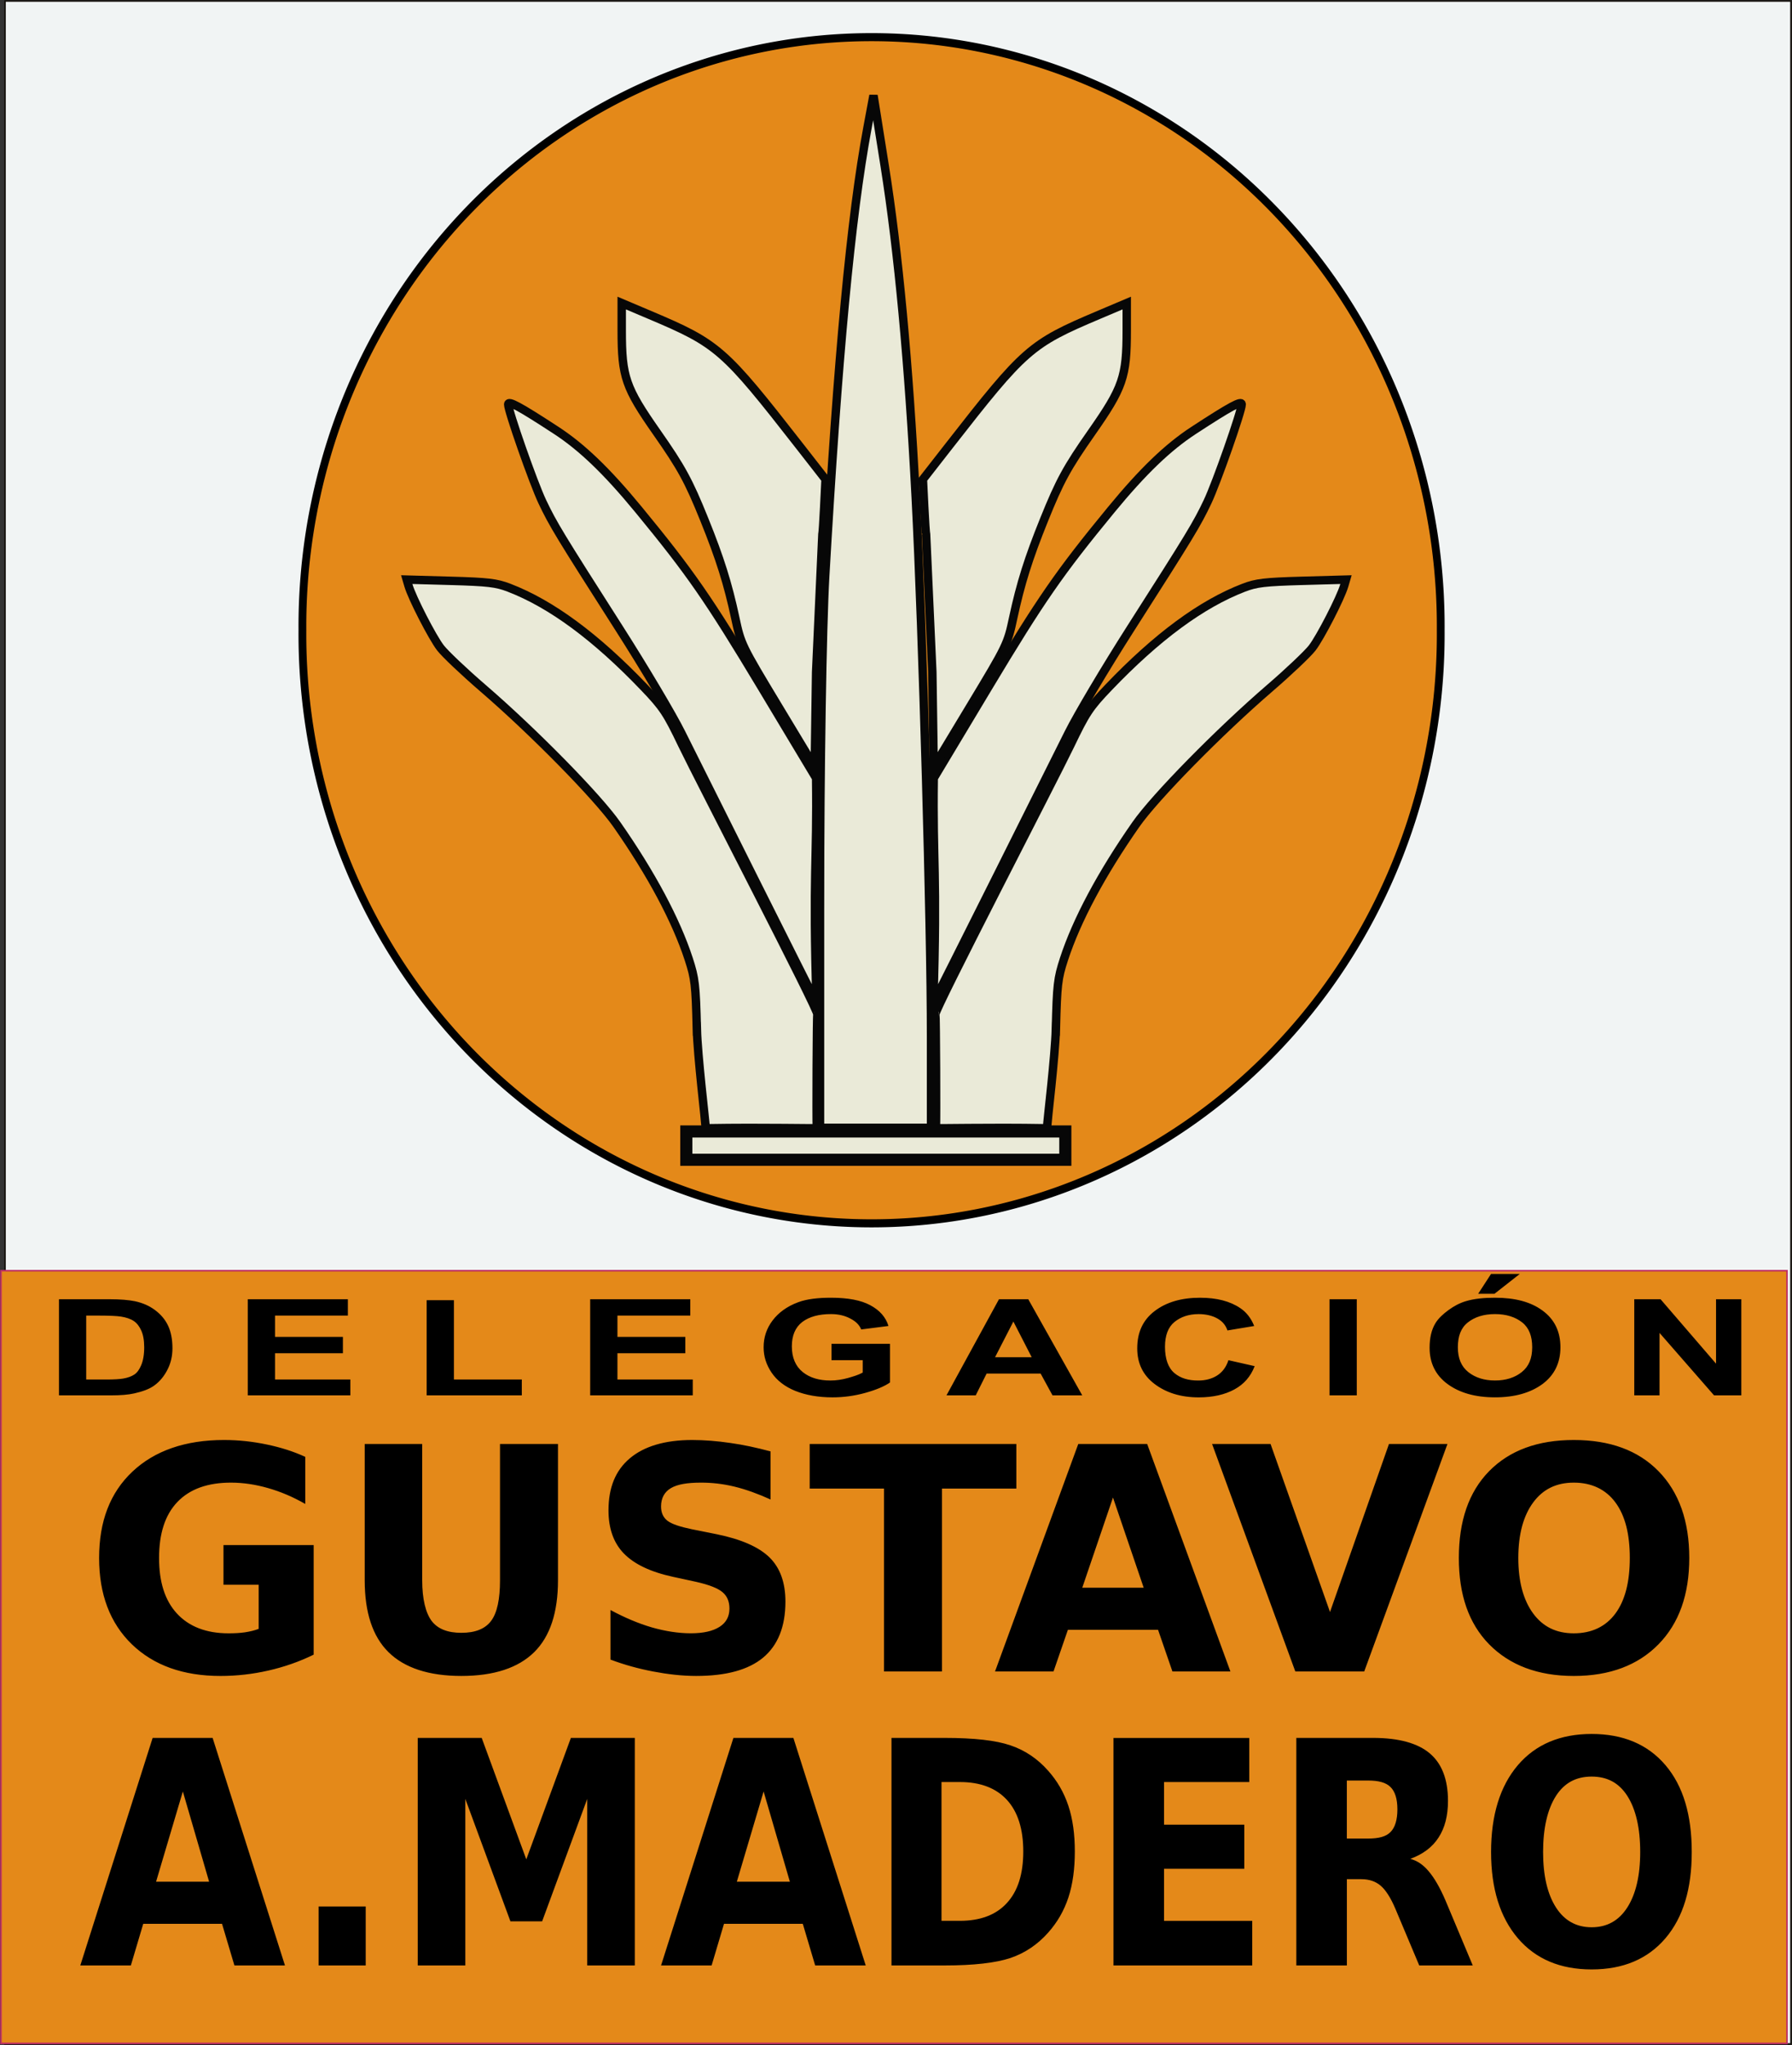 <?xml version="1.0" encoding="UTF-8" standalone="no"?>
<!-- Created with Inkscape (http://www.inkscape.org/) -->

<svg
   xmlns:dc="http://purl.org/dc/elements/1.1/"
   xmlns:cc="http://creativecommons.org/ns#"
   xmlns:rdf="http://www.w3.org/1999/02/22-rdf-syntax-ns#"
   xmlns:svg="http://www.w3.org/2000/svg"
   xmlns="http://www.w3.org/2000/svg"
   xmlns:sodipodi="http://sodipodi.sourceforge.net/DTD/sodipodi-0.dtd"
   xmlns:inkscape="http://www.inkscape.org/namespaces/inkscape"
   width="113.01"
   height="128.919"
   id="svg2"
   sodipodi:version="0.32"
   inkscape:version="0.47 r22583"
   sodipodi:docname="DEL Gustavo A Madero.svg"
   inkscape:output_extension="org.inkscape.output.svg.inkscape"
   version="1.0">
  <rect width="100%" height="100%" fill="#333333" stroke="none"/>
  <defs
     id="defs4">
    <inkscape:perspective
       sodipodi:type="inkscape:persp3d"
       inkscape:vp_x="0 : 526.18109 : 1"
       inkscape:vp_y="0 : 1000 : 0"
       inkscape:vp_z="744.09448 : 526.18109 : 1"
       inkscape:persp3d-origin="372.04724 : 350.78739 : 1"
       id="perspective10" />
    <inkscape:perspective
       id="perspective2447"
       inkscape:persp3d-origin="372.04724 : 350.78739 : 1"
       inkscape:vp_z="744.09448 : 526.18109 : 1"
       inkscape:vp_y="0 : 1000 : 0"
       inkscape:vp_x="0 : 526.18109 : 1"
       sodipodi:type="inkscape:persp3d" />
    <inkscape:perspective
       id="perspective3426"
       inkscape:persp3d-origin="372.04724 : 350.78739 : 1"
       inkscape:vp_z="744.09448 : 526.18109 : 1"
       inkscape:vp_y="0 : 1000 : 0"
       inkscape:vp_x="0 : 526.18109 : 1"
       sodipodi:type="inkscape:persp3d" />
    <inkscape:perspective
       id="perspective3637"
       inkscape:persp3d-origin="372.04724 : 350.78739 : 1"
       inkscape:vp_z="744.09448 : 526.18109 : 1"
       inkscape:vp_y="0 : 1000 : 0"
       inkscape:vp_x="0 : 526.18109 : 1"
       sodipodi:type="inkscape:persp3d" />
    <inkscape:perspective
       id="perspective4597"
       inkscape:persp3d-origin="372.04724 : 350.78739 : 1"
       inkscape:vp_z="744.09448 : 526.18109 : 1"
       inkscape:vp_y="0 : 1000 : 0"
       inkscape:vp_x="0 : 526.18109 : 1"
       sodipodi:type="inkscape:persp3d" />
    <inkscape:perspective
       id="perspective5099"
       inkscape:persp3d-origin="372.04724 : 350.78739 : 1"
       inkscape:vp_z="744.09448 : 526.18109 : 1"
       inkscape:vp_y="0 : 1000 : 0"
       inkscape:vp_x="0 : 526.18109 : 1"
       sodipodi:type="inkscape:persp3d" />
    <inkscape:perspective
       id="perspective2550"
       inkscape:persp3d-origin="372.04724 : 350.78739 : 1"
       inkscape:vp_z="744.09448 : 526.18109 : 1"
       inkscape:vp_y="0 : 1000 : 0"
       inkscape:vp_x="0 : 526.18109 : 1"
       sodipodi:type="inkscape:persp3d" />
  </defs>
  <sodipodi:namedview
     id="base"
     pagecolor="#ffffff"
     bordercolor="#666666"
     borderopacity="1.0"
     inkscape:pageopacity="0.0"
     inkscape:pageshadow="2"
     inkscape:zoom="1.979899"
     inkscape:cx="30.307076"
     inkscape:cy="50.418159"
     inkscape:document-units="px"
     inkscape:current-layer="layer1"
     showgrid="false"
     inkscape:window-width="1280"
     inkscape:window-height="712"
     inkscape:window-x="0"
     inkscape:window-y="22"
     inkscape:window-maximized="0" />
  <g
     inkscape:label="Capa 1"
     inkscape:groupmode="layer"
     id="layer1"
     transform="translate(-51.203,-241.147)"
     sodipodi:insensitive="true">
    <g
       id="g3340"
       transform="translate(-164.655,-236.376)">
      <rect
         y="477.585"
         x="216.173"
         height="128.794"
         width="112.632"
         id="rect3328"
         style="fill:#f1f4f4;fill-opacity:1;stroke:#15120d;stroke-width:0.1;stroke-linecap:butt;stroke-linejoin:miter;stroke-miterlimit:4;stroke-opacity:1;stroke-dasharray:none" />
      <rect
         y="557.632"
         x="215.92"
         height="48.712"
         width="112.632"
         id="rect3330"
         style="fill:#e48919;fill-opacity:1;stroke:#bf3065;stroke-width:0.1;stroke-linecap:butt;stroke-linejoin:miter;stroke-miterlimit:4;stroke-opacity:1;stroke-dasharray:none" />
      <path
         transform="matrix(1.675,0,0,1.733,-405.16,-363.861)"
         d="m 425,508.434 a 21.429,21.429 0 1 1 -42.857,0 21.429,21.429 0 1 1 42.857,0 z"
         sodipodi:ry="21.428572"
         sodipodi:rx="21.428572"
         sodipodi:cy="508.43362"
         sodipodi:cx="403.57144"
         id="path2455"
         style="fill:#e48919;fill-opacity:1;stroke:#000000;stroke-width:0.293;stroke-linecap:butt;stroke-linejoin:miter;stroke-miterlimit:0;stroke-opacity:1;stroke-dasharray:none"
         sodipodi:type="arc" />
    </g>
    <path
       style="font-size:14.087px;font-style:normal;font-weight:normal;line-height:125%;fill:#000000;fill-opacity:1;stroke:none;font-family:Bitstream Vera Sans"
       d="m 94.031,80.312 -0.812,1.25 1.031,0 1.594,-1.25 -1.812,0 z m -41.625,1.5 c -0.813,6e-6 -1.517,0.079 -2.062,0.281 -0.716,0.263 -1.253,0.664 -1.625,1.156 -0.372,0.492 -0.563,1.054 -0.562,1.688 -10e-7,0.583 0.167,1.096 0.5,1.594 0.333,0.495 0.838,0.888 1.5,1.156 0.662,0.265 1.453,0.406 2.344,0.406 0.701,0 1.381,-0.093 2.062,-0.281 0.685,-0.191 1.202,-0.407 1.562,-0.656 l 0,-2.438 -3.688,0 0,1.031 1.969,0 0,0.781 c -0.259,0.144 -0.574,0.241 -0.938,0.344 -0.36,0.1 -0.734,0.156 -1.094,0.156 -0.728,10e-7 -1.301,-0.172 -1.75,-0.531 -0.449,-0.362 -0.688,-0.903 -0.688,-1.625 -2e-6,-0.669 0.215,-1.191 0.656,-1.531 0.445,-0.34 1.062,-0.5 1.812,-0.5 0.495,5e-6 0.89,0.107 1.219,0.281 0.333,0.171 0.567,0.389 0.688,0.688 l 1.719,-0.219 C 55.861,83.035 55.471,82.596 54.875,82.281 54.283,81.963 53.463,81.813 52.406,81.812 z m 23.281,0 c -1.192,6e-6 -2.143,0.283 -2.875,0.844 -0.732,0.558 -1.094,1.332 -1.094,2.344 -10e-7,0.957 0.366,1.697 1.094,2.25 0.728,0.55 1.651,0.844 2.781,0.844 0.914,0 1.658,-0.179 2.25,-0.5 0.596,-0.323 1.026,-0.805 1.281,-1.469 L 77.469,85.75 c -0.143,0.445 -0.39,0.761 -0.719,0.969 -0.329,0.207 -0.731,0.313 -1.188,0.312 -0.619,10e-7 -1.113,-0.143 -1.5,-0.469 -0.387,-0.326 -0.594,-0.888 -0.594,-1.656 -2e-6,-0.724 0.203,-1.239 0.594,-1.562 0.395,-0.323 0.9,-0.5 1.531,-0.5 0.457,5e-6 0.87,0.099 1.188,0.281 0.321,0.182 0.524,0.435 0.625,0.75 l 1.688,-0.281 c -0.194,-0.487 -0.488,-0.865 -0.875,-1.125 -0.65,-0.44 -1.49,-0.656 -2.531,-0.656 z m 18.594,0 c -0.693,6e-6 -1.313,0.058 -1.844,0.219 -0.399,0.119 -0.757,0.316 -1.094,0.562 -0.333,0.246 -0.619,0.503 -0.812,0.812 -0.259,0.42 -0.375,0.943 -0.375,1.562 -10e-7,0.968 0.378,1.728 1.125,2.281 0.747,0.55 1.734,0.844 3,0.844 1.25,0 2.253,-0.291 3,-0.844 0.747,-0.556 1.125,-1.331 1.125,-2.312 -9e-6,-0.99 -0.37,-1.757 -1.125,-2.312 -0.751,-0.556 -1.746,-0.812 -3,-0.812 z m -90.562,0.094 0,6.062 3.25,0 c 0.635,0 1.121,-0.039 1.5,-0.125 C 8.976,87.728 9.389,87.582 9.688,87.375 10.082,87.101 10.381,86.724 10.594,86.281 10.768,85.919 10.875,85.5 10.875,85 10.875,84.43 10.78,83.95 10.594,83.562 10.408,83.173 10.137,82.862 9.781,82.594 9.425,82.326 8.999,82.136 8.5,82.031 8.128,81.954 7.583,81.906 6.875,81.906 l -3.156,0 z m 11.906,0 0,6.062 6.469,0 0,-1 -4.75,0 0,-1.656 4.281,0 0,-1.031 -4.281,0 0,-1.344 4.594,0 0,-1.031 -6.312,0 z m 21.594,0 0,6.062 6.469,0 0,-1 -4.75,0 0,-1.656 4.281,0 0,-1.031 -4.281,0 0,-1.344 4.594,0 0,-1.031 -6.312,0 z m 25.781,0 -3.312,6.062 1.844,0 0.688,-1.375 3.406,0 0.75,1.375 1.875,0 -3.406,-6.062 -1.844,0 z m 20.844,0 0,6.062 1.719,0 0,-6.062 -1.719,0 z m 19.219,0 0,6.062 1.594,0 0,-3.938 3.438,3.938 1.719,0 0,-6.062 -1.594,0 0,4.062 -3.5,-4.062 -1.656,0 z m -76.156,0.062 0,6 6,0 0,-1 -4.281,0 0,-5 -1.719,0 z m 67.375,0.875 c 0.708,5e-6 1.293,0.188 1.719,0.531 0.43,0.343 0.625,0.866 0.625,1.562 -7e-6,0.705 -0.215,1.209 -0.656,1.562 -0.437,0.351 -1.002,0.531 -1.688,0.531 -0.685,10e-7 -1.242,-0.177 -1.688,-0.531 -0.445,-0.357 -0.656,-0.874 -0.656,-1.562 -2e-6,-0.699 0.191,-1.217 0.625,-1.562 0.434,-0.348 1.01,-0.531 1.719,-0.531 z M 5.438,82.938 l 0.781,0 c 0.701,5e-6 1.166,0.024 1.406,0.062 0.321,0.05 0.603,0.14 0.812,0.281 0.209,0.141 0.353,0.342 0.469,0.594 0.116,0.252 0.187,0.593 0.188,1.062 -6.2e-6,0.47 -0.071,0.851 -0.188,1.125 -0.116,0.271 -0.252,0.475 -0.438,0.594 -0.182,0.119 -0.409,0.2 -0.688,0.25 -0.213,0.039 -0.583,0.062 -1.062,0.062 l -1.281,0 0,-4.031 z m 58.469,0.375 1.156,2.25 -2.312,0 1.156,-2.25 z M 14.125,90.781 c -2.438,1.5e-5 -4.379,0.676 -5.781,2 -1.402,1.324 -2.094,3.129 -2.094,5.438 -1e-6,2.283 0.685,4.101 2.062,5.438 1.377,1.33 3.238,2 5.594,2 1.042,0 2.052,-0.12 3.031,-0.344 0.979,-0.224 1.934,-0.552 2.844,-1 l 0,-6.906 -5.688,0 0,2.5 2.219,0 0,2.781 c -0.259,0.102 -0.547,0.168 -0.875,0.219 -0.322,0.045 -0.652,0.062 -1.031,0.062 -1.396,0 -2.492,-0.425 -3.25,-1.25 -0.758,-0.825 -1.125,-1.984 -1.125,-3.5 -5e-6,-1.529 0.373,-2.713 1.156,-3.531 0.79,-0.825 1.922,-1.219 3.375,-1.219 0.783,1.2e-5 1.567,0.12 2.344,0.344 0.783,0.224 1.554,0.546 2.344,1 l 0,-2.969 C 18.486,91.492 17.678,91.242 16.812,91.062 15.953,90.883 15.066,90.781 14.125,90.781 z m 29.531,0 c -1.706,1.5e-5 -3.028,0.389 -3.938,1.156 -0.91,0.768 -1.344,1.855 -1.344,3.281 -10e-7,1.138 0.318,2.047 0.969,2.719 0.657,0.672 1.679,1.162 3.094,1.469 l 1.438,0.312 c 0.859,0.192 1.403,0.413 1.688,0.656 0.291,0.243 0.437,0.584 0.438,1.031 -9e-6,0.499 -0.202,0.888 -0.625,1.156 -0.423,0.269 -1.017,0.406 -1.812,0.406 -0.783,0 -1.622,-0.132 -2.469,-0.375 C 40.254,102.344 39.403,101.986 38.5,101.5 l 0,3.125 c 0.903,0.339 1.784,0.577 2.688,0.75 0.903,0.173 1.822,0.281 2.719,0.281 1.901,0 3.296,-0.389 4.219,-1.156 0.929,-0.774 1.406,-1.951 1.406,-3.531 -1.3e-5,-1.202 -0.337,-2.129 -1,-2.781 -0.663,-0.652 -1.771,-1.149 -3.344,-1.469 L 43.625,96.406 C 42.886,96.253 42.378,96.086 42.094,95.875 41.816,95.658 41.687,95.353 41.688,94.969 c -5e-6,-0.512 0.208,-0.913 0.625,-1.156 0.417,-0.243 1.035,-0.344 1.906,-0.344 0.657,1.2e-5 1.355,0.071 2.094,0.25 0.739,0.179 1.504,0.461 2.281,0.812 l 0,-3.031 c -0.878,-0.237 -1.71,-0.416 -2.531,-0.531 -0.821,-0.122 -1.629,-0.187 -2.406,-0.188 z m 55.594,0 c -2.268,1.5e-5 -4.049,0.651 -5.344,1.969 -1.289,1.318 -1.906,3.147 -1.906,5.469 -10e-7,2.315 0.618,4.12 1.906,5.438 1.295,1.318 3.076,2 5.344,2 2.274,0 4.055,-0.682 5.344,-2 1.289,-1.318 1.937,-3.122 1.938,-5.438 -2e-5,-2.322 -0.649,-4.151 -1.938,-5.469 -1.289,-1.318 -3.07,-1.969 -5.344,-1.969 z m -76.25,0.25 0,8.594 c -2e-6,2.027 0.496,3.54 1.5,4.531 1.004,0.991 2.541,1.5 4.594,1.5 2.059,0 3.589,-0.509 4.594,-1.5 1.004,-0.991 1.5,-2.504 1.5,-4.531 l 0,-8.594 -3.656,0 0,8.594 c -10e-6,1.183 -0.177,2.051 -0.562,2.562 -0.379,0.505 -1.003,0.75 -1.875,0.75 -0.865,0 -1.49,-0.245 -1.875,-0.75 -0.379,-0.512 -0.594,-1.379 -0.594,-2.562 l 0,-8.594 -3.625,0 z m 28.062,0 0,2.812 4.688,0 0,11.531 3.656,0 0,-11.531 4.688,0 0,-2.812 -13.031,0 z m 16.938,0 -5.25,14.344 3.688,0 0.906,-2.625 5.688,0 0.906,2.625 3.656,0 -5.25,-14.344 -4.344,0 z m 8.438,0 5.25,14.344 4.344,0 5.25,-14.344 -3.688,0 -3.719,10.594 -3.75,-10.594 -3.688,0 z m 22.812,2.438 c 1.118,1.2e-5 2.012,0.419 2.625,1.25 0.613,0.831 0.906,1.991 0.906,3.5 -1e-5,1.503 -0.294,2.669 -0.906,3.5 -0.613,0.831 -1.507,1.25 -2.625,1.25 -1.112,0 -1.95,-0.419 -2.562,-1.25 -0.613,-0.831 -0.938,-1.997 -0.938,-3.5 -5e-6,-1.509 0.325,-2.669 0.938,-3.5 0.613,-0.831 1.451,-1.25 2.562,-1.25 z m -29.062,0.938 1.938,5.688 -3.875,0 1.938,-5.688 z m 30.188,14.906 c -1.972,1e-5 -3.53,0.651 -4.656,1.969 -1.121,1.318 -1.688,3.147 -1.688,5.469 -10e-7,2.315 0.567,4.12 1.688,5.438 1.126,1.318 2.684,1.969 4.656,1.969 1.978,0 3.535,-0.651 4.656,-1.969 1.121,-1.318 1.656,-3.122 1.656,-5.438 -1e-5,-2.322 -0.535,-4.151 -1.656,-5.469 -1.121,-1.318 -2.678,-1.969 -4.656,-1.969 z m -90.75,0.25 -4.562,14.344 3.188,0 0.781,-2.625 4.969,0 0.781,2.625 3.188,0 -4.562,-14.344 -3.781,0 z m 16.719,0 0,14.344 3,0 0,-10.5 2.844,7.719 2,0 2.844,-7.719 0,10.5 3,0 0,-14.344 -4.031,0 -2.812,7.656 -2.812,-7.656 -4.031,0 z m 19.906,0 -4.562,14.344 3.188,0 0.781,-2.625 4.969,0 0.781,2.625 3.188,0 -4.562,-14.344 -3.781,0 z m 9.969,0 0,14.344 3.344,0 c 1.846,0 3.233,-0.162 4.156,-0.469 0.923,-0.313 1.716,-0.852 2.375,-1.594 0.577,-0.646 1.001,-1.374 1.281,-2.219 0.28,-0.851 0.406,-1.825 0.406,-2.906 -1.3e-5,-1.068 -0.126,-2.031 -0.406,-2.875 -0.28,-0.844 -0.704,-1.573 -1.281,-2.219 -0.654,-0.742 -1.457,-1.287 -2.375,-1.594 -0.912,-0.313 -2.288,-0.469 -4.156,-0.469 l -3.344,0 z m 14,0 0,14.344 8.75,0 0,-2.812 -5.562,0 0,-3.281 5.062,0 0,-2.781 -5.062,0 0,-2.688 5.375,0 0,-2.781 -8.562,0 z m 11.531,0 0,14.344 3.188,0 0,-5.438 0.906,0 c 0.516,1e-5 0.911,0.144 1.219,0.406 0.313,0.262 0.635,0.752 0.938,1.469 l 1.5,3.562 3.375,0 -1.719,-4.094 c -0.352,-0.825 -0.716,-1.441 -1.062,-1.844 -0.341,-0.409 -0.722,-0.666 -1.156,-0.781 0.791,-0.288 1.391,-0.736 1.781,-1.344 0.396,-0.608 0.594,-1.366 0.594,-2.312 -1.1e-5,-1.369 -0.398,-2.367 -1.156,-3 -0.753,-0.633 -1.942,-0.969 -3.562,-0.969 l -4.844,0 z M 100.375,112 c 0.972,1e-5 1.717,0.387 2.25,1.219 0.533,0.831 0.812,2.022 0.812,3.531 -1e-5,1.503 -0.28,2.669 -0.812,3.5 -0.533,0.831 -1.278,1.25 -2.25,1.25 -0.967,0 -1.717,-0.419 -2.25,-1.25 -0.533,-0.831 -0.813,-1.997 -0.812,-3.5 -4e-6,-1.509 0.28,-2.7 0.812,-3.531 0.533,-0.831 1.283,-1.219 2.25,-1.219 z m -15.438,0.25 1.344,0 c 0.665,1e-5 1.121,0.125 1.406,0.406 0.291,0.281 0.437,0.754 0.438,1.406 -8e-6,0.659 -0.146,1.15 -0.438,1.438 -0.286,0.288 -0.741,0.406 -1.406,0.406 l -1.344,0 0,-3.656 z m -25.562,0.094 1.156,0 c 1.302,1e-5 2.287,0.383 2.969,1.125 0.681,0.742 1.031,1.83 1.031,3.25 -1e-5,1.426 -0.344,2.502 -1.031,3.25 -0.681,0.748 -1.672,1.125 -2.969,1.125 l -1.156,0 0,-8.75 z m -47.844,0.594 1.656,5.688 -3.344,0 1.688,-5.688 z m 36.625,0 1.656,5.688 -3.344,0 1.688,-5.688 z m -28.062,7.25 0,3.719 2.969,0 0,-3.719 -2.969,0 z"
       transform="translate(51.203,241.147)"
       id="text3318" />
    <path
       style="fill:#eaead8;fill-opacity:1;stroke:#070707;stroke-width:0.531;stroke-linecap:butt;stroke-linejoin:miter;stroke-miterlimit:4;stroke-opacity:1;stroke-dasharray:none"
       d="m 102.916,297.714 c 0,-7.993 0.146,-17.079 0.324,-20.19 0.795,-13.883 1.627,-22.729 2.665,-28.301 l 0.383,-2.059 0.706,4.434 c 0.858,5.389 1.519,12.455 1.957,20.902 0.444,8.571 0.967,26.947 0.967,33.997 l 0,5.75 -3.501,0 -3.501,0 0,-14.533 z"
       id="path3374" />
    <path
       style="fill:#eaead8;fill-opacity:1;stroke:#070707;stroke-width:0.531;stroke-linecap:butt;stroke-linejoin:miter;stroke-miterlimit:4;stroke-opacity:1;stroke-dasharray:none"
       d="m 95.148,306.011 c -0.068,-2.788 -0.114,-3.182 -0.509,-4.396 -0.801,-2.458 -2.364,-5.383 -4.538,-8.494 -1.209,-1.73 -5.257,-5.85 -8.44,-8.591 -1.181,-1.017 -2.386,-2.159 -2.678,-2.536 -0.512,-0.663 -1.793,-3.155 -2.019,-3.929 l -0.111,-0.378 2.762,0.077 c 2.364,0.066 2.896,0.129 3.692,0.435 2.662,1.025 5.471,3.097 8.518,6.283 1.204,1.259 1.436,1.61 2.412,3.644 1.04,2.168 8.653,16.831 8.513,16.971 -0.037,0.037 -0.066,6.622 -0.036,7.165 -0.067,0.046 -3.163,-0.052 -6.998,0.015 -0.027,-0.426 -0.525,-4.582 -0.566,-6.267 l 0,0 -3.7e-5,-3e-5 z"
       id="path3376"
       sodipodi:nodetypes="csssscccssssccccc" />
    <path
       style="fill:#eaead8;fill-opacity:1;stroke:#070707;stroke-width:0.531;stroke-linecap:butt;stroke-linejoin:miter;stroke-miterlimit:4;stroke-opacity:1;stroke-dasharray:none"
       d="m 102.698,304.358 c 0,0.066 -7.973,-15.881 -8.534,-17.013 -0.562,-1.133 -2.325,-4.1 -3.919,-6.594 -3.769,-5.898 -4.166,-6.552 -4.842,-7.975 -0.564,-1.188 -2.152,-5.717 -2.152,-6.138 0,-0.257 0.701,0.122 3.024,1.638 1.634,1.066 3.21,2.582 5.198,4.998 3.273,3.979 4.426,5.644 7.775,11.223 l 3.423,5.704 c 0.072,5.381 -0.227,5.894 0.027,14.157 z"
       id="path3378"
       sodipodi:nodetypes="cssssssccc" />
    <path
       style="fill:#eaead8;fill-opacity:1;stroke:#070707;stroke-width:0.531;stroke-linecap:butt;stroke-linejoin:miter;stroke-miterlimit:4;stroke-opacity:1;stroke-dasharray:none"
       d="m 100.258,285.641 c -2.292,-3.8 -2.331,-3.88 -2.684,-5.527 -0.468,-2.18 -0.967,-3.768 -1.952,-6.206 -0.99,-2.452 -1.434,-3.266 -2.991,-5.49 -1.987,-2.837 -2.22,-3.514 -2.22,-6.438 l 0,-1.728 1.79,0.758 c 4.28,1.812 4.652,2.138 9.417,8.246 l 1.647,2.111 -0.083,1.708 c -0.046,0.939 -0.098,1.727 -0.117,1.749 l -0.395,8.698 -0.043,2.987 -0.043,2.987 -2.326,-3.856 5e-5,0 z"
       id="path3380"
       sodipodi:nodetypes="cssscccccccccccc" />
    <rect
       style="fill:#eaead8;fill-opacity:1;stroke:#070707;stroke-width:0.764;stroke-linecap:butt;stroke-linejoin:miter;stroke-miterlimit:4;stroke-opacity:1;stroke-dasharray:none"
       id="rect3411"
       width="23.902"
       height="1.784"
       x="94.484"
       y="312.477" />
    <path
       sodipodi:nodetypes="csssscccssssccccc"
       id="path2907"
       d="m 117.791,306.011 c 0.068,-2.788 0.114,-3.182 0.509,-4.396 0.801,-2.458 2.364,-5.383 4.538,-8.494 1.209,-1.73 5.257,-5.85 8.44,-8.591 1.181,-1.017 2.386,-2.159 2.678,-2.536 0.512,-0.663 1.793,-3.155 2.019,-3.929 l 0.111,-0.378 -2.762,0.077 c -2.364,0.066 -2.896,0.129 -3.692,0.435 -2.662,1.025 -5.471,3.097 -8.518,6.283 -1.204,1.259 -1.436,1.61 -2.412,3.644 -1.04,2.168 -8.653,16.831 -8.513,16.971 0.037,0.037 0.066,6.622 0.036,7.165 0.067,0.046 3.163,-0.052 6.998,0.015 0.027,-0.426 0.525,-4.582 0.566,-6.267 l 0,0 3e-5,-3e-5 z"
       style="fill:#eaead8;fill-opacity:1;stroke:#070707;stroke-width:0.531;stroke-linecap:butt;stroke-linejoin:miter;stroke-miterlimit:4;stroke-opacity:1;stroke-dasharray:none" />
    <path
       sodipodi:nodetypes="cssssssccc"
       id="path2909"
       d="m 110.062,304.358 c 0,0.066 7.973,-15.881 8.534,-17.013 0.562,-1.133 2.325,-4.1 3.919,-6.594 3.769,-5.898 4.166,-6.552 4.842,-7.975 0.564,-1.188 2.152,-5.717 2.152,-6.138 0,-0.257 -0.701,0.122 -3.024,1.638 -1.634,1.066 -3.21,2.582 -5.198,4.998 -3.273,3.979 -4.426,5.644 -7.775,11.223 l -3.423,5.704 c -0.072,5.381 0.227,5.894 -0.027,14.157 z"
       style="fill:#eaead8;fill-opacity:1;stroke:#070707;stroke-width:0.531;stroke-linecap:butt;stroke-linejoin:miter;stroke-miterlimit:4;stroke-opacity:1;stroke-dasharray:none" />
    <path
       sodipodi:nodetypes="cssscccccccccccc"
       id="path2911"
       d="m 112.412,285.641 c 2.292,-3.8 2.331,-3.88 2.684,-5.527 0.468,-2.18 0.967,-3.768 1.952,-6.206 0.99,-2.452 1.433,-3.266 2.991,-5.49 1.987,-2.837 2.22,-3.514 2.22,-6.438 l 0,-1.728 -1.79,0.758 c -4.28,1.812 -4.652,2.138 -9.417,8.246 l -1.647,2.111 0.083,1.708 c 0.046,0.939 0.098,1.727 0.117,1.749 l 0.395,8.698 0.043,2.987 0.043,2.987 2.326,-3.856 -5e-5,0 z"
       style="fill:#eaead8;fill-opacity:1;stroke:#070707;stroke-width:0.531;stroke-linecap:butt;stroke-linejoin:miter;stroke-miterlimit:4;stroke-opacity:1;stroke-dasharray:none" />
  </g>
</svg>
